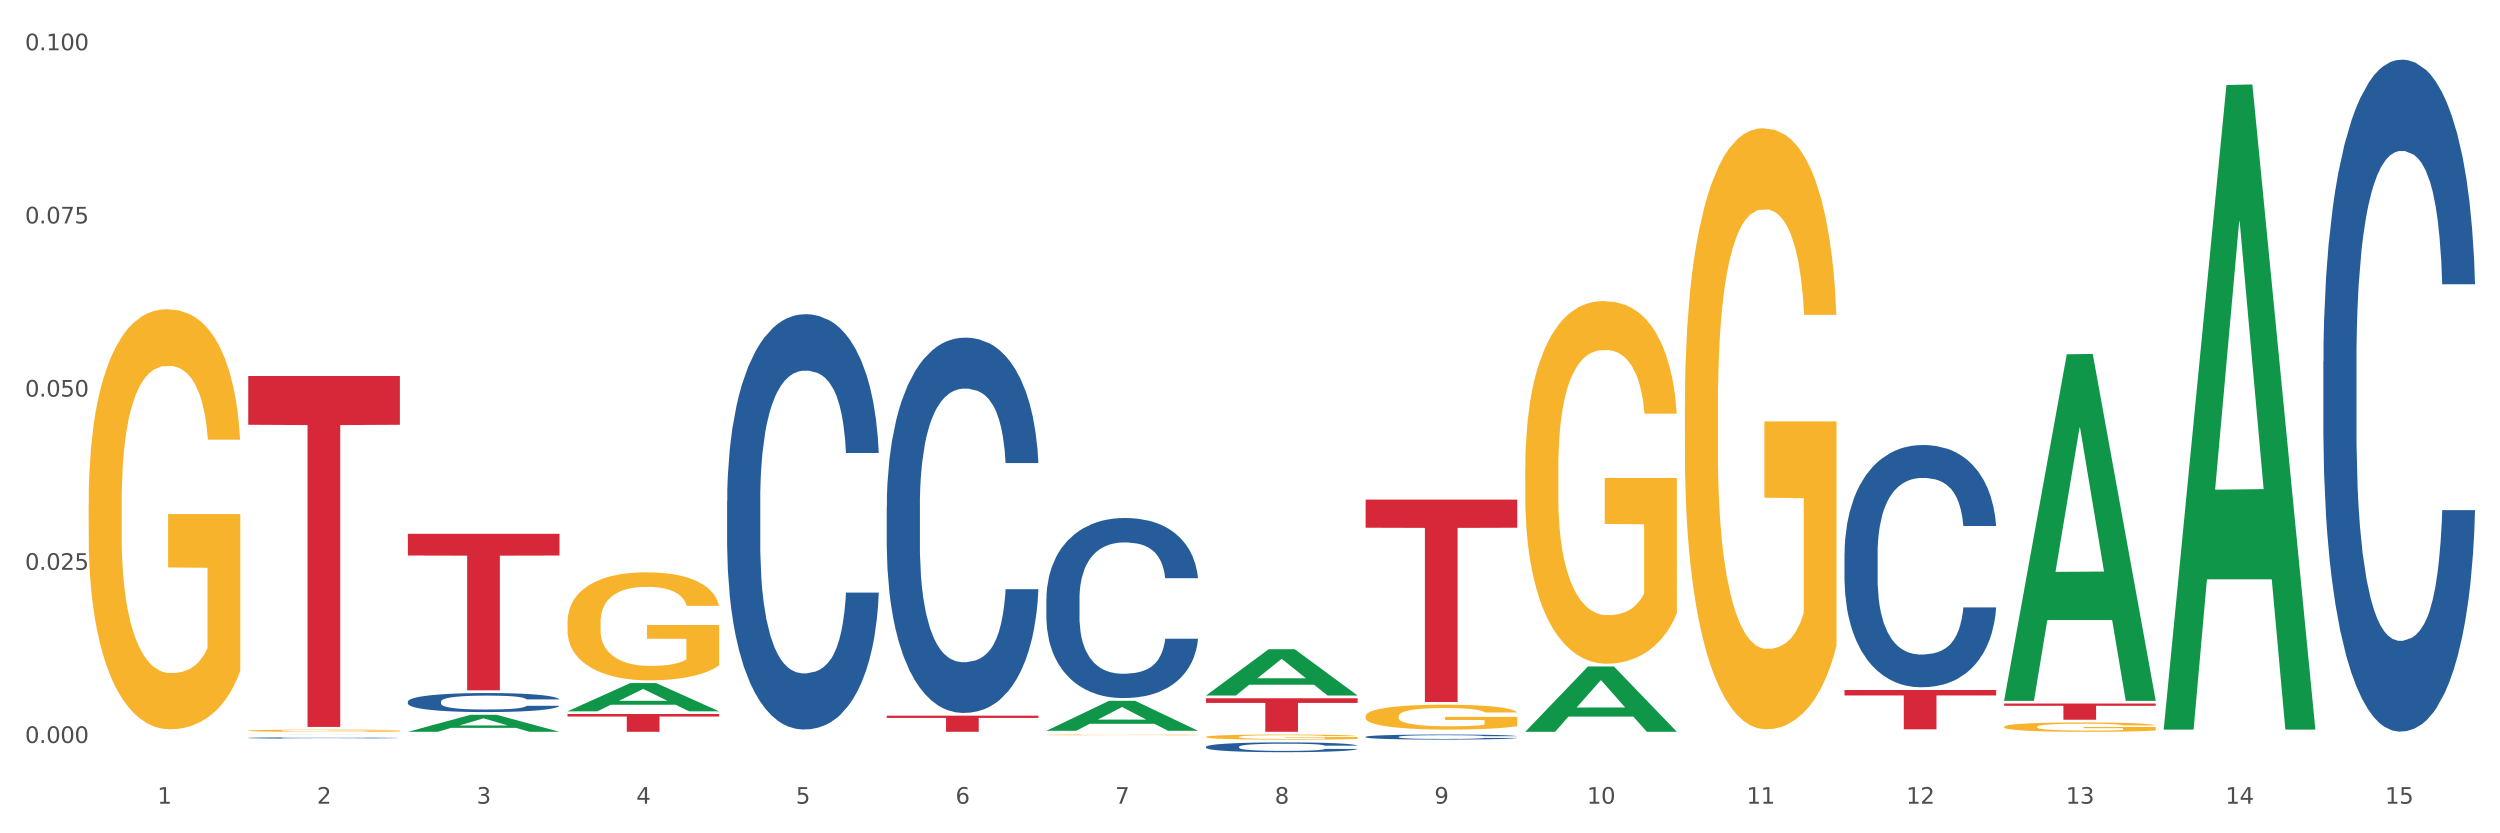 <?xml version="1.0" encoding="utf-8" standalone="no"?>
<!DOCTYPE svg PUBLIC "-//W3C//DTD SVG 1.1//EN"
  "http://www.w3.org/Graphics/SVG/1.1/DTD/svg11.dtd">
<svg xmlns:xlink="http://www.w3.org/1999/xlink" width="1080pt" height="360pt" viewBox="0 0 1080 360" xmlns="http://www.w3.org/2000/svg" version="1.1">
 <rect x="0" y="0" width="1080" height="360" fill="#333333" stroke="none"/>
 <defs>
  <style type="text/css">*{stroke-linejoin: round; stroke-linecap: butt}</style>
 </defs>
 <g id="figure_1">
  <g id="patch_1">
   <path d="M 0 360 
L 1080 360 
L 1080 0 
L 0 0 
z
" style="fill: #ffffff; stroke: #ffffff; stroke-linejoin: miter"/>
  </g>
  <g id="axes_1">
   <g id="matplotlib.axis_1">
    <g id="xtick_1">
     <g id="text_1">
      <!-- 1 -->
      <g style="fill: #4d4d4d" transform="translate(67.984 347.204) scale(0.096 -0.096)">
       <defs>
        <path id="DejaVuSans-31" d="M 794 531 
L 1825 531 
L 1825 4091 
L 703 3866 
L 703 4441 
L 1819 4666 
L 2450 4666 
L 2450 531 
L 3481 531 
L 3481 0 
L 794 0 
L 794 531 
z
" transform="scale(0.016)"/>
       </defs>
       <use xlink:href="#DejaVuSans-31"/>
      </g>
     </g>
    </g>
    <g id="xtick_2">
     <g id="text_2">
      <!-- 2 -->
      <g style="fill: #4d4d4d" transform="translate(136.942 347.204) scale(0.096 -0.096)">
       <defs>
        <path id="DejaVuSans-32" d="M 1228 531 
L 3431 531 
L 3431 0 
L 469 0 
L 469 531 
Q 828 903 1448 1529 
Q 2069 2156 2228 2338 
Q 2531 2678 2651 2914 
Q 2772 3150 2772 3378 
Q 2772 3750 2511 3984 
Q 2250 4219 1831 4219 
Q 1534 4219 1204 4116 
Q 875 4013 500 3803 
L 500 4441 
Q 881 4594 1212 4672 
Q 1544 4750 1819 4750 
Q 2544 4750 2975 4387 
Q 3406 4025 3406 3419 
Q 3406 3131 3298 2873 
Q 3191 2616 2906 2266 
Q 2828 2175 2409 1742 
Q 1991 1309 1228 531 
z
" transform="scale(0.016)"/>
       </defs>
       <use xlink:href="#DejaVuSans-32"/>
      </g>
     </g>
    </g>
    <g id="xtick_3">
     <g id="text_3">
      <!-- 3 -->
      <g style="fill: #4d4d4d" transform="translate(205.899 347.204) scale(0.096 -0.096)">
       <defs>
        <path id="DejaVuSans-33" d="M 2597 2516 
Q 3050 2419 3304 2112 
Q 3559 1806 3559 1356 
Q 3559 666 3084 287 
Q 2609 -91 1734 -91 
Q 1441 -91 1130 -33 
Q 819 25 488 141 
L 488 750 
Q 750 597 1062 519 
Q 1375 441 1716 441 
Q 2309 441 2620 675 
Q 2931 909 2931 1356 
Q 2931 1769 2642 2001 
Q 2353 2234 1838 2234 
L 1294 2234 
L 1294 2753 
L 1863 2753 
Q 2328 2753 2575 2939 
Q 2822 3125 2822 3475 
Q 2822 3834 2567 4026 
Q 2313 4219 1838 4219 
Q 1578 4219 1281 4162 
Q 984 4106 628 3988 
L 628 4550 
Q 988 4650 1302 4700 
Q 1616 4750 1894 4750 
Q 2613 4750 3031 4423 
Q 3450 4097 3450 3541 
Q 3450 3153 3228 2886 
Q 3006 2619 2597 2516 
z
" transform="scale(0.016)"/>
       </defs>
       <use xlink:href="#DejaVuSans-33"/>
      </g>
     </g>
    </g>
    <g id="xtick_4">
     <g id="text_4">
      <!-- 4 -->
      <g style="fill: #4d4d4d" transform="translate(274.857 347.204) scale(0.096 -0.096)">
       <defs>
        <path id="DejaVuSans-34" d="M 2419 4116 
L 825 1625 
L 2419 1625 
L 2419 4116 
z
M 2253 4666 
L 3047 4666 
L 3047 1625 
L 3713 1625 
L 3713 1100 
L 3047 1100 
L 3047 0 
L 2419 0 
L 2419 1100 
L 313 1100 
L 313 1709 
L 2253 4666 
z
" transform="scale(0.016)"/>
       </defs>
       <use xlink:href="#DejaVuSans-34"/>
      </g>
     </g>
    </g>
    <g id="xtick_5">
     <g id="text_5">
      <!-- 5 -->
      <g style="fill: #4d4d4d" transform="translate(343.815 347.204) scale(0.096 -0.096)">
       <defs>
        <path id="DejaVuSans-35" d="M 691 4666 
L 3169 4666 
L 3169 4134 
L 1269 4134 
L 1269 2991 
Q 1406 3038 1543 3061 
Q 1681 3084 1819 3084 
Q 2600 3084 3056 2656 
Q 3513 2228 3513 1497 
Q 3513 744 3044 326 
Q 2575 -91 1722 -91 
Q 1428 -91 1123 -41 
Q 819 9 494 109 
L 494 744 
Q 775 591 1075 516 
Q 1375 441 1709 441 
Q 2250 441 2565 725 
Q 2881 1009 2881 1497 
Q 2881 1984 2565 2268 
Q 2250 2553 1709 2553 
Q 1456 2553 1204 2497 
Q 953 2441 691 2322 
L 691 4666 
z
" transform="scale(0.016)"/>
       </defs>
       <use xlink:href="#DejaVuSans-35"/>
      </g>
     </g>
    </g>
    <g id="xtick_6">
     <g id="text_6">
      <!-- 6 -->
      <g style="fill: #4d4d4d" transform="translate(412.772 347.204) scale(0.096 -0.096)">
       <defs>
        <path id="DejaVuSans-36" d="M 2113 2584 
Q 1688 2584 1439 2293 
Q 1191 2003 1191 1497 
Q 1191 994 1439 701 
Q 1688 409 2113 409 
Q 2538 409 2786 701 
Q 3034 994 3034 1497 
Q 3034 2003 2786 2293 
Q 2538 2584 2113 2584 
z
M 3366 4563 
L 3366 3988 
Q 3128 4100 2886 4159 
Q 2644 4219 2406 4219 
Q 1781 4219 1451 3797 
Q 1122 3375 1075 2522 
Q 1259 2794 1537 2939 
Q 1816 3084 2150 3084 
Q 2853 3084 3261 2657 
Q 3669 2231 3669 1497 
Q 3669 778 3244 343 
Q 2819 -91 2113 -91 
Q 1303 -91 875 529 
Q 447 1150 447 2328 
Q 447 3434 972 4092 
Q 1497 4750 2381 4750 
Q 2619 4750 2861 4703 
Q 3103 4656 3366 4563 
z
" transform="scale(0.016)"/>
       </defs>
       <use xlink:href="#DejaVuSans-36"/>
      </g>
     </g>
    </g>
    <g id="xtick_7">
     <g id="text_7">
      <!-- 7 -->
      <g style="fill: #4d4d4d" transform="translate(481.73 347.204) scale(0.096 -0.096)">
       <defs>
        <path id="DejaVuSans-37" d="M 525 4666 
L 3525 4666 
L 3525 4397 
L 1831 0 
L 1172 0 
L 2766 4134 
L 525 4134 
L 525 4666 
z
" transform="scale(0.016)"/>
       </defs>
       <use xlink:href="#DejaVuSans-37"/>
      </g>
     </g>
    </g>
    <g id="xtick_8">
     <g id="text_8">
      <!-- 8 -->
      <g style="fill: #4d4d4d" transform="translate(550.688 347.204) scale(0.096 -0.096)">
       <defs>
        <path id="DejaVuSans-38" d="M 2034 2216 
Q 1584 2216 1326 1975 
Q 1069 1734 1069 1313 
Q 1069 891 1326 650 
Q 1584 409 2034 409 
Q 2484 409 2743 651 
Q 3003 894 3003 1313 
Q 3003 1734 2745 1975 
Q 2488 2216 2034 2216 
z
M 1403 2484 
Q 997 2584 770 2862 
Q 544 3141 544 3541 
Q 544 4100 942 4425 
Q 1341 4750 2034 4750 
Q 2731 4750 3128 4425 
Q 3525 4100 3525 3541 
Q 3525 3141 3298 2862 
Q 3072 2584 2669 2484 
Q 3125 2378 3379 2068 
Q 3634 1759 3634 1313 
Q 3634 634 3220 271 
Q 2806 -91 2034 -91 
Q 1263 -91 848 271 
Q 434 634 434 1313 
Q 434 1759 690 2068 
Q 947 2378 1403 2484 
z
M 1172 3481 
Q 1172 3119 1398 2916 
Q 1625 2713 2034 2713 
Q 2441 2713 2670 2916 
Q 2900 3119 2900 3481 
Q 2900 3844 2670 4047 
Q 2441 4250 2034 4250 
Q 1625 4250 1398 4047 
Q 1172 3844 1172 3481 
z
" transform="scale(0.016)"/>
       </defs>
       <use xlink:href="#DejaVuSans-38"/>
      </g>
     </g>
    </g>
    <g id="xtick_9">
     <g id="text_9">
      <!-- 9 -->
      <g style="fill: #4d4d4d" transform="translate(619.645 347.204) scale(0.096 -0.096)">
       <defs>
        <path id="DejaVuSans-39" d="M 703 97 
L 703 672 
Q 941 559 1184 500 
Q 1428 441 1663 441 
Q 2288 441 2617 861 
Q 2947 1281 2994 2138 
Q 2813 1869 2534 1725 
Q 2256 1581 1919 1581 
Q 1219 1581 811 2004 
Q 403 2428 403 3163 
Q 403 3881 828 4315 
Q 1253 4750 1959 4750 
Q 2769 4750 3195 4129 
Q 3622 3509 3622 2328 
Q 3622 1225 3098 567 
Q 2575 -91 1691 -91 
Q 1453 -91 1209 -44 
Q 966 3 703 97 
z
M 1959 2075 
Q 2384 2075 2632 2365 
Q 2881 2656 2881 3163 
Q 2881 3666 2632 3958 
Q 2384 4250 1959 4250 
Q 1534 4250 1286 3958 
Q 1038 3666 1038 3163 
Q 1038 2656 1286 2365 
Q 1534 2075 1959 2075 
z
" transform="scale(0.016)"/>
       </defs>
       <use xlink:href="#DejaVuSans-39"/>
      </g>
     </g>
    </g>
    <g id="xtick_10">
     <g id="text_10">
      <!-- 10 -->
      <g style="fill: #4d4d4d" transform="translate(685.549 347.204) scale(0.096 -0.096)">
       <defs>
        <path id="DejaVuSans-30" d="M 2034 4250 
Q 1547 4250 1301 3770 
Q 1056 3291 1056 2328 
Q 1056 1369 1301 889 
Q 1547 409 2034 409 
Q 2525 409 2770 889 
Q 3016 1369 3016 2328 
Q 3016 3291 2770 3770 
Q 2525 4250 2034 4250 
z
M 2034 4750 
Q 2819 4750 3233 4129 
Q 3647 3509 3647 2328 
Q 3647 1150 3233 529 
Q 2819 -91 2034 -91 
Q 1250 -91 836 529 
Q 422 1150 422 2328 
Q 422 3509 836 4129 
Q 1250 4750 2034 4750 
z
" transform="scale(0.016)"/>
       </defs>
       <use xlink:href="#DejaVuSans-31"/>
       <use xlink:href="#DejaVuSans-30" transform="translate(63.623 0)"/>
      </g>
     </g>
    </g>
    <g id="xtick_11">
     <g id="text_11">
      <!-- 11 -->
      <g style="fill: #4d4d4d" transform="translate(754.506 347.204) scale(0.096 -0.096)">
       <use xlink:href="#DejaVuSans-31"/>
       <use xlink:href="#DejaVuSans-31" transform="translate(63.623 0)"/>
      </g>
     </g>
    </g>
    <g id="xtick_12">
     <g id="text_12">
      <!-- 12 -->
      <g style="fill: #4d4d4d" transform="translate(823.464 347.204) scale(0.096 -0.096)">
       <use xlink:href="#DejaVuSans-31"/>
       <use xlink:href="#DejaVuSans-32" transform="translate(63.623 0)"/>
      </g>
     </g>
    </g>
    <g id="xtick_13">
     <g id="text_13">
      <!-- 13 -->
      <g style="fill: #4d4d4d" transform="translate(892.422 347.204) scale(0.096 -0.096)">
       <use xlink:href="#DejaVuSans-31"/>
       <use xlink:href="#DejaVuSans-33" transform="translate(63.623 0)"/>
      </g>
     </g>
    </g>
    <g id="xtick_14">
     <g id="text_14">
      <!-- 14 -->
      <g style="fill: #4d4d4d" transform="translate(961.379 347.204) scale(0.096 -0.096)">
       <use xlink:href="#DejaVuSans-31"/>
       <use xlink:href="#DejaVuSans-34" transform="translate(63.623 0)"/>
      </g>
     </g>
    </g>
    <g id="xtick_15">
     <g id="text_15">
      <!-- 15 -->
      <g style="fill: #4d4d4d" transform="translate(1030.337 347.204) scale(0.096 -0.096)">
       <use xlink:href="#DejaVuSans-31"/>
       <use xlink:href="#DejaVuSans-35" transform="translate(63.623 0)"/>
      </g>
     </g>
    </g>
    <g id="xtick_16"/>
    <g id="xtick_17"/>
    <g id="xtick_18"/>
    <g id="xtick_19"/>
    <g id="xtick_20"/>
    <g id="xtick_21"/>
    <g id="xtick_22"/>
    <g id="xtick_23"/>
    <g id="xtick_24"/>
    <g id="xtick_25"/>
    <g id="xtick_26"/>
    <g id="xtick_27"/>
    <g id="xtick_28"/>
    <g id="xtick_29"/>
   </g>
   <g id="matplotlib.axis_2">
    <g id="ytick_1">
     <g id="text_16">
      <!-- 0.000 -->
      <g style="fill: #4d4d4d" transform="translate(10.8 320.965) scale(0.096 -0.096)">
       <defs>
        <path id="DejaVuSans-2e" d="M 684 794 
L 1344 794 
L 1344 0 
L 684 0 
L 684 794 
z
" transform="scale(0.016)"/>
       </defs>
       <use xlink:href="#DejaVuSans-30"/>
       <use xlink:href="#DejaVuSans-2e" transform="translate(63.623 0)"/>
       <use xlink:href="#DejaVuSans-30" transform="translate(95.41 0)"/>
       <use xlink:href="#DejaVuSans-30" transform="translate(159.033 0)"/>
       <use xlink:href="#DejaVuSans-30" transform="translate(222.656 0)"/>
      </g>
     </g>
    </g>
    <g id="ytick_2">
     <g id="text_17">
      <!-- 0.025 -->
      <g style="fill: #4d4d4d" transform="translate(10.8 246.151) scale(0.096 -0.096)">
       <use xlink:href="#DejaVuSans-30"/>
       <use xlink:href="#DejaVuSans-2e" transform="translate(63.623 0)"/>
       <use xlink:href="#DejaVuSans-30" transform="translate(95.41 0)"/>
       <use xlink:href="#DejaVuSans-32" transform="translate(159.033 0)"/>
       <use xlink:href="#DejaVuSans-35" transform="translate(222.656 0)"/>
      </g>
     </g>
    </g>
    <g id="ytick_3">
     <g id="text_18">
      <!-- 0.050 -->
      <g style="fill: #4d4d4d" transform="translate(10.8 171.338) scale(0.096 -0.096)">
       <use xlink:href="#DejaVuSans-30"/>
       <use xlink:href="#DejaVuSans-2e" transform="translate(63.623 0)"/>
       <use xlink:href="#DejaVuSans-30" transform="translate(95.41 0)"/>
       <use xlink:href="#DejaVuSans-35" transform="translate(159.033 0)"/>
       <use xlink:href="#DejaVuSans-30" transform="translate(222.656 0)"/>
      </g>
     </g>
    </g>
    <g id="ytick_4">
     <g id="text_19">
      <!-- 0.075 -->
      <g style="fill: #4d4d4d" transform="translate(10.8 96.524) scale(0.096 -0.096)">
       <use xlink:href="#DejaVuSans-30"/>
       <use xlink:href="#DejaVuSans-2e" transform="translate(63.623 0)"/>
       <use xlink:href="#DejaVuSans-30" transform="translate(95.41 0)"/>
       <use xlink:href="#DejaVuSans-37" transform="translate(159.033 0)"/>
       <use xlink:href="#DejaVuSans-35" transform="translate(222.656 0)"/>
      </g>
     </g>
    </g>
    <g id="ytick_5">
     <g id="text_20">
      <!-- 0.100 -->
      <g style="fill: #4d4d4d" transform="translate(10.8 21.71) scale(0.096 -0.096)">
       <use xlink:href="#DejaVuSans-30"/>
       <use xlink:href="#DejaVuSans-2e" transform="translate(63.623 0)"/>
       <use xlink:href="#DejaVuSans-31" transform="translate(95.41 0)"/>
       <use xlink:href="#DejaVuSans-30" transform="translate(159.033 0)"/>
       <use xlink:href="#DejaVuSans-30" transform="translate(222.656 0)"/>
      </g>
     </g>
    </g>
    <g id="ytick_6"/>
    <g id="ytick_7"/>
    <g id="ytick_8"/>
    <g id="ytick_9"/>
   </g>
   <g id="PolyCollection_1">
    <path d="M 107.241 317.359 
L 107.308 317.359 
L 134.323 317.318 
L 145.533 317.318 
L 172.75 317.359 
L 159.784 317.359 
L 153.908 317.35 
L 126.016 317.35 
L 125.813 317.35 
L 120.14 317.359 
L 107.241 317.359 
L 107.241 317.359 
L 129.527 317.344 
L 150.396 317.344 
L 140.063 317.327 
L 139.928 317.327 
L 139.793 317.327 
L 129.46 317.344 
L 129.527 317.344 
L 107.241 317.359 
z
" clip-path="url(#p7cdf30990d)" style="fill: #109648"/>
    <path d="M 589.944 215.819 
L 655.454 215.819 
L 655.454 227.972 
L 629.685 228.054 
L 629.685 303.269 
L 615.558 303.269 
L 615.558 228.054 
L 589.944 227.972 
L 589.944 215.901 
L 589.944 215.819 
z
" clip-path="url(#p7cdf30990d)" style="fill: #d62839"/>
    <path d="M 520.987 301.64 
L 586.496 301.64 
L 586.496 303.657 
L 560.727 303.671 
L 560.727 316.152 
L 546.601 316.152 
L 546.601 303.671 
L 520.987 303.657 
L 520.987 301.654 
L 520.987 301.64 
z
" clip-path="url(#p7cdf30990d)" style="fill: #d62839"/>
    <path d="M 383.071 309.164 
L 448.581 309.164 
L 448.581 310.133 
L 422.812 310.14 
L 422.812 316.137 
L 408.685 316.137 
L 408.685 310.14 
L 383.071 310.133 
L 383.071 309.171 
L 383.071 309.164 
z
" clip-path="url(#p7cdf30990d)" style="fill: #d62839"/>
    <path d="M 245.156 308.459 
L 310.666 308.459 
L 310.666 309.528 
L 284.897 309.535 
L 284.897 316.152 
L 270.77 316.152 
L 270.77 309.535 
L 245.156 309.528 
L 245.156 308.466 
L 245.156 308.459 
z
" clip-path="url(#p7cdf30990d)" style="fill: #d62839"/>
    <path d="M 176.198 230.588 
L 241.708 230.588 
L 241.708 239.987 
L 215.939 240.051 
L 215.939 298.226 
L 201.812 298.226 
L 201.812 240.051 
L 176.198 239.987 
L 176.198 230.651 
L 176.198 230.588 
z
" clip-path="url(#p7cdf30990d)" style="fill: #d62839"/>
    <path d="M 107.241 162.431 
L 172.75 162.431 
L 172.75 183.497 
L 146.981 183.639 
L 146.981 314.021 
L 132.855 314.021 
L 132.855 183.639 
L 107.241 183.497 
L 107.241 162.573 
L 107.241 162.431 
z
" clip-path="url(#p7cdf30990d)" style="fill: #d62839"/>
    <path d="M 38.283 217.443 
L 38.36 217.277 
L 38.36 211.31 
L 38.515 206.172 
L 39.288 193.741 
L 40.449 183.465 
L 41.299 177.995 
L 42.15 173.52 
L 43.156 169.045 
L 44.393 164.404 
L 46.636 157.608 
L 48.028 154.128 
L 49.73 150.481 
L 52.824 145.177 
L 55.066 142.194 
L 57.387 139.708 
L 61.177 136.724 
L 63.652 135.398 
L 66.281 134.404 
L 69.452 133.741 
L 71.85 133.575 
L 77.109 134.072 
L 81.595 135.564 
L 83.761 136.724 
L 86.545 138.713 
L 88.015 140.039 
L 90.412 142.691 
L 92.887 146.172 
L 94.589 149.155 
L 97.141 154.791 
L 99.075 160.426 
L 100.854 167.387 
L 101.782 172.194 
L 102.478 176.669 
L 103.097 181.807 
L 103.715 189.929 
L 89.794 189.929 
L 89.252 184.128 
L 88.401 178.658 
L 87.164 173.354 
L 86.081 170.039 
L 84.225 165.896 
L 82.523 163.244 
L 80.744 161.255 
L 78.579 159.597 
L 76.877 158.769 
L 74.48 158.106 
L 69.762 158.271 
L 66.591 159.597 
L 64.425 161.255 
L 63.033 162.746 
L 61.795 164.404 
L 60.403 166.724 
L 58.779 170.205 
L 57.619 173.354 
L 56.459 177.332 
L 55.531 181.31 
L 54.68 185.951 
L 53.984 190.923 
L 53.442 196.062 
L 52.978 202.36 
L 52.592 212.802 
L 52.592 235.509 
L 52.746 240.647 
L 53.133 247.443 
L 53.597 252.581 
L 54.37 258.714 
L 55.066 262.857 
L 56.381 268.824 
L 57.851 273.797 
L 59.011 276.946 
L 60.171 279.598 
L 62.182 283.244 
L 64.425 286.228 
L 66.359 288.051 
L 68.988 289.708 
L 70.767 290.371 
L 72.314 290.703 
L 76.104 290.703 
L 78.811 290.206 
L 81.827 289.045 
L 84.148 287.554 
L 86.081 285.731 
L 88.247 282.747 
L 89.639 279.929 
L 89.639 245.288 
L 72.623 245.123 
L 72.623 222.084 
L 103.793 222.084 
L 103.793 289.708 
L 102.478 293.189 
L 101.008 296.338 
L 99.462 299.156 
L 97.141 302.637 
L 94.357 305.952 
L 91.882 308.272 
L 89.252 310.261 
L 86.159 312.084 
L 82.137 313.742 
L 79.662 314.405 
L 76.568 314.902 
L 72.933 315.068 
L 69.762 314.736 
L 66.668 313.907 
L 63.42 312.416 
L 60.248 310.261 
L 57.851 308.106 
L 55.453 305.454 
L 52.901 301.974 
L 50.89 298.659 
L 49.343 295.675 
L 47.642 291.863 
L 45.785 286.891 
L 44.393 282.416 
L 43.156 277.775 
L 41.841 271.808 
L 40.913 266.67 
L 39.985 260.206 
L 39.443 255.399 
L 38.824 247.94 
L 38.36 237.498 
L 38.283 217.443 
z
" clip-path="url(#p7cdf30990d)" style="fill: #f7b32b"/>
    <path d="M 176.198 303.088 
L 176.276 303.08 
L 176.276 302.87 
L 176.508 302.585 
L 177.36 302.059 
L 178.444 301.661 
L 180.302 301.195 
L 181.309 301 
L 182.625 300.782 
L 185.336 300.429 
L 188.433 300.128 
L 190.601 299.963 
L 192.227 299.858 
L 195.867 299.67 
L 197.957 299.588 
L 200.126 299.52 
L 201.984 299.475 
L 205.081 299.422 
L 207.559 299.4 
L 210.424 299.392 
L 212.825 299.4 
L 216 299.43 
L 220.646 299.52 
L 222.427 299.573 
L 224.827 299.663 
L 227.305 299.783 
L 229.319 299.903 
L 231.642 300.076 
L 234.042 300.301 
L 236.365 300.587 
L 237.991 300.85 
L 239.308 301.127 
L 240.469 301.465 
L 241.321 301.834 
L 241.708 302.141 
L 227.538 302.141 
L 227.15 301.864 
L 226.376 301.563 
L 225.602 301.36 
L 224.75 301.195 
L 223.433 301.007 
L 222.272 300.887 
L 220.336 300.744 
L 218.555 300.654 
L 217.084 300.602 
L 215.303 300.557 
L 211.509 300.512 
L 208.798 300.512 
L 207.095 300.527 
L 205.004 300.564 
L 203.223 300.617 
L 201.132 300.707 
L 199.506 300.804 
L 197.88 300.932 
L 196.951 301.022 
L 195.557 301.188 
L 194.628 301.323 
L 193.389 301.556 
L 192.692 301.721 
L 191.453 302.149 
L 190.911 302.464 
L 190.679 302.682 
L 190.524 302.923 
L 190.524 304.094 
L 190.988 304.62 
L 191.376 304.845 
L 191.995 305.101 
L 193.157 305.431 
L 194.86 305.754 
L 196.641 305.987 
L 198.112 306.13 
L 199.506 306.235 
L 200.9 306.318 
L 202.604 306.393 
L 203.997 306.438 
L 206.088 306.483 
L 208.566 306.505 
L 210.502 306.505 
L 214.451 306.468 
L 216.232 306.43 
L 217.936 306.378 
L 219.794 306.295 
L 221.265 306.205 
L 222.117 306.137 
L 223.511 305.995 
L 224.595 305.844 
L 225.524 305.672 
L 226.144 305.521 
L 226.841 305.296 
L 227.383 305.041 
L 227.538 304.906 
L 241.708 304.906 
L 241.398 305.176 
L 240.856 305.439 
L 239.772 305.792 
L 238.92 305.995 
L 237.604 306.243 
L 236.21 306.453 
L 234.274 306.686 
L 232.493 306.858 
L 230.635 307.009 
L 228.622 307.144 
L 224.982 307.332 
L 223.666 307.384 
L 220.878 307.474 
L 218.71 307.527 
L 215.535 307.58 
L 212.283 307.61 
L 208.876 307.617 
L 205.856 307.602 
L 202.526 307.557 
L 200.435 307.512 
L 198.112 307.444 
L 195.402 307.339 
L 192.847 307.211 
L 190.446 307.061 
L 188.201 306.889 
L 186.11 306.693 
L 183.4 306.37 
L 181.386 306.055 
L 179.915 305.762 
L 178.909 305.514 
L 177.902 305.199 
L 177.36 304.981 
L 176.508 304.455 
L 176.198 303.967 
L 176.198 303.088 
z
" clip-path="url(#p7cdf30990d)" style="fill: #255c99"/>
    <path d="M 314.114 216.348 
L 314.191 216.184 
L 314.191 211.596 
L 314.423 205.37 
L 315.275 193.899 
L 316.359 185.215 
L 318.218 175.055 
L 319.224 170.795 
L 320.541 166.043 
L 323.251 158.342 
L 326.348 151.787 
L 328.516 148.182 
L 330.143 145.888 
L 333.782 141.792 
L 335.873 139.989 
L 338.041 138.514 
L 339.899 137.531 
L 342.997 136.384 
L 345.475 135.893 
L 348.34 135.729 
L 350.74 135.893 
L 353.915 136.548 
L 358.561 138.514 
L 360.342 139.661 
L 362.743 141.628 
L 365.221 144.25 
L 367.234 146.871 
L 369.557 150.64 
L 371.957 155.556 
L 374.28 161.783 
L 375.907 167.518 
L 377.223 173.581 
L 378.384 180.954 
L 379.236 188.984 
L 379.623 195.702 
L 365.453 195.702 
L 365.066 189.639 
L 364.291 183.085 
L 363.517 178.66 
L 362.665 175.055 
L 361.349 170.959 
L 360.187 168.337 
L 358.251 165.224 
L 356.47 163.257 
L 354.999 162.11 
L 353.218 161.127 
L 349.424 160.144 
L 346.714 160.144 
L 345.01 160.472 
L 342.919 161.291 
L 341.138 162.438 
L 339.048 164.404 
L 337.421 166.535 
L 335.795 169.32 
L 334.866 171.287 
L 333.472 174.892 
L 332.543 177.841 
L 331.304 182.921 
L 330.607 186.526 
L 329.368 195.866 
L 328.826 202.748 
L 328.594 207.5 
L 328.439 212.743 
L 328.439 238.306 
L 328.904 249.776 
L 329.291 254.692 
L 329.91 260.263 
L 331.072 267.473 
L 332.775 274.519 
L 334.556 279.599 
L 336.028 282.712 
L 337.421 285.006 
L 338.815 286.808 
L 340.519 288.447 
L 341.913 289.43 
L 344.003 290.413 
L 346.481 290.905 
L 348.417 290.905 
L 352.366 290.086 
L 354.147 289.266 
L 355.851 288.119 
L 357.709 286.317 
L 359.181 284.351 
L 360.032 282.876 
L 361.426 279.762 
L 362.51 276.485 
L 363.44 272.716 
L 364.059 269.439 
L 364.756 264.523 
L 365.298 258.952 
L 365.453 256.003 
L 379.623 256.003 
L 379.314 261.902 
L 378.772 267.637 
L 377.688 275.338 
L 376.836 279.762 
L 375.519 285.17 
L 374.126 289.758 
L 372.19 294.838 
L 370.409 298.606 
L 368.55 301.884 
L 366.537 304.833 
L 362.898 308.93 
L 361.581 310.077 
L 358.793 312.043 
L 356.625 313.19 
L 353.45 314.337 
L 350.198 314.993 
L 346.791 315.156 
L 343.771 314.829 
L 340.441 313.846 
L 338.351 312.862 
L 336.028 311.388 
L 333.317 309.094 
L 330.762 306.308 
L 328.362 303.031 
L 326.116 299.262 
L 324.025 295.002 
L 321.315 287.956 
L 319.302 281.073 
L 317.831 274.683 
L 316.824 269.275 
L 315.817 262.393 
L 315.275 257.641 
L 314.423 246.171 
L 314.114 235.52 
L 314.114 216.348 
z
" clip-path="url(#p7cdf30990d)" style="fill: #255c99"/>
    <path d="M 383.071 218.704 
L 383.149 218.556 
L 383.149 214.409 
L 383.381 208.782 
L 384.233 198.416 
L 385.317 190.568 
L 387.175 181.387 
L 388.182 177.537 
L 389.498 173.242 
L 392.209 166.282 
L 395.306 160.359 
L 397.474 157.101 
L 399.1 155.028 
L 402.74 151.326 
L 404.83 149.697 
L 406.999 148.364 
L 408.857 147.476 
L 411.954 146.439 
L 414.432 145.995 
L 417.297 145.847 
L 419.698 145.995 
L 422.873 146.587 
L 427.519 148.364 
L 429.3 149.401 
L 431.7 151.178 
L 434.178 153.547 
L 436.192 155.917 
L 438.515 159.322 
L 440.915 163.765 
L 443.238 169.392 
L 444.864 174.575 
L 446.181 180.054 
L 447.342 186.718 
L 448.194 193.974 
L 448.581 200.045 
L 434.411 200.045 
L 434.023 194.566 
L 433.249 188.643 
L 432.475 184.645 
L 431.623 181.387 
L 430.306 177.685 
L 429.145 175.315 
L 427.209 172.502 
L 425.428 170.725 
L 423.957 169.688 
L 422.176 168.8 
L 418.382 167.911 
L 415.671 167.911 
L 413.968 168.207 
L 411.877 168.948 
L 410.096 169.984 
L 408.005 171.761 
L 406.379 173.687 
L 404.753 176.204 
L 403.824 177.981 
L 402.43 181.239 
L 401.501 183.904 
L 400.262 188.495 
L 399.565 191.753 
L 398.326 200.193 
L 397.784 206.413 
L 397.552 210.707 
L 397.397 215.446 
L 397.397 238.547 
L 397.861 248.913 
L 398.248 253.355 
L 398.868 258.39 
L 400.029 264.906 
L 401.733 271.273 
L 403.514 275.864 
L 404.985 278.678 
L 406.379 280.751 
L 407.773 282.38 
L 409.477 283.86 
L 410.87 284.749 
L 412.961 285.637 
L 415.439 286.082 
L 417.375 286.082 
L 421.324 285.341 
L 423.105 284.601 
L 424.809 283.564 
L 426.667 281.935 
L 428.138 280.158 
L 428.99 278.826 
L 430.384 276.012 
L 431.468 273.05 
L 432.397 269.645 
L 433.017 266.683 
L 433.714 262.24 
L 434.256 257.206 
L 434.411 254.54 
L 448.581 254.54 
L 448.271 259.871 
L 447.729 265.054 
L 446.645 272.014 
L 445.793 276.012 
L 444.477 280.899 
L 443.083 285.045 
L 441.147 289.636 
L 439.366 293.042 
L 437.508 296.003 
L 435.495 298.669 
L 431.855 302.371 
L 430.539 303.407 
L 427.751 305.184 
L 425.583 306.221 
L 422.408 307.258 
L 419.156 307.85 
L 415.749 307.998 
L 412.729 307.702 
L 409.399 306.813 
L 407.308 305.925 
L 404.985 304.592 
L 402.275 302.519 
L 399.72 300.002 
L 397.319 297.04 
L 395.074 293.634 
L 392.983 289.784 
L 390.273 283.416 
L 388.259 277.197 
L 386.788 271.421 
L 385.782 266.535 
L 384.775 260.315 
L 384.233 256.021 
L 383.381 245.655 
L 383.071 236.03 
L 383.071 218.704 
z
" clip-path="url(#p7cdf30990d)" style="fill: #255c99"/>
    <path d="M 452.029 258.728 
L 452.106 258.657 
L 452.106 256.668 
L 452.339 253.968 
L 453.19 248.995 
L 454.275 245.229 
L 456.133 240.824 
L 457.14 238.977 
L 458.456 236.916 
L 461.166 233.577 
L 464.264 230.735 
L 466.432 229.172 
L 468.058 228.177 
L 471.697 226.401 
L 473.788 225.62 
L 475.956 224.98 
L 477.815 224.554 
L 480.912 224.056 
L 483.39 223.843 
L 486.255 223.772 
L 488.656 223.843 
L 491.83 224.127 
L 496.476 224.98 
L 498.257 225.477 
L 500.658 226.33 
L 503.136 227.467 
L 505.149 228.604 
L 507.472 230.238 
L 509.873 232.369 
L 512.196 235.069 
L 513.822 237.556 
L 515.138 240.185 
L 516.3 243.382 
L 517.152 246.863 
L 517.539 249.776 
L 503.368 249.776 
L 502.981 247.147 
L 502.207 244.305 
L 501.432 242.387 
L 500.581 240.824 
L 499.264 239.048 
L 498.103 237.911 
L 496.167 236.561 
L 494.386 235.708 
L 492.914 235.211 
L 491.133 234.785 
L 487.339 234.359 
L 484.629 234.359 
L 482.925 234.501 
L 480.835 234.856 
L 479.054 235.353 
L 476.963 236.206 
L 475.337 237.129 
L 473.711 238.337 
L 472.781 239.19 
L 471.388 240.753 
L 470.458 242.032 
L 469.219 244.234 
L 468.523 245.797 
L 467.284 249.847 
L 466.742 252.831 
L 466.509 254.892 
L 466.354 257.165 
L 466.354 268.249 
L 466.819 273.222 
L 467.206 275.354 
L 467.826 277.769 
L 468.987 280.895 
L 470.691 283.951 
L 472.472 286.153 
L 473.943 287.503 
L 475.337 288.498 
L 476.731 289.279 
L 478.434 289.99 
L 479.828 290.416 
L 481.919 290.842 
L 484.397 291.055 
L 486.333 291.055 
L 490.282 290.7 
L 492.063 290.345 
L 493.766 289.848 
L 495.625 289.066 
L 497.096 288.213 
L 497.948 287.574 
L 499.342 286.224 
L 500.426 284.803 
L 501.355 283.169 
L 501.974 281.748 
L 502.671 279.617 
L 503.213 277.201 
L 503.368 275.922 
L 517.539 275.922 
L 517.229 278.48 
L 516.687 280.966 
L 515.603 284.306 
L 514.751 286.224 
L 513.435 288.569 
L 512.041 290.558 
L 510.105 292.761 
L 508.324 294.395 
L 506.466 295.816 
L 504.452 297.095 
L 500.813 298.871 
L 499.496 299.368 
L 496.709 300.221 
L 494.541 300.718 
L 491.366 301.215 
L 488.114 301.5 
L 484.706 301.571 
L 481.686 301.429 
L 478.357 301.002 
L 476.266 300.576 
L 473.943 299.936 
L 471.233 298.942 
L 468.677 297.734 
L 466.277 296.313 
L 464.031 294.679 
L 461.941 292.832 
L 459.23 289.777 
L 457.217 286.792 
L 455.746 284.022 
L 454.739 281.677 
L 453.733 278.693 
L 453.19 276.633 
L 452.339 271.659 
L 452.029 267.041 
L 452.029 258.728 
z
" clip-path="url(#p7cdf30990d)" style="fill: #255c99"/>
    <path d="M 520.987 322.611 
L 521.064 322.607 
L 521.064 322.498 
L 521.296 322.351 
L 522.148 322.079 
L 523.232 321.874 
L 525.091 321.633 
L 526.097 321.532 
L 527.414 321.42 
L 530.124 321.238 
L 533.221 321.082 
L 535.389 320.997 
L 537.016 320.943 
L 540.655 320.846 
L 542.746 320.803 
L 544.914 320.768 
L 546.772 320.745 
L 549.87 320.718 
L 552.348 320.706 
L 555.213 320.702 
L 557.613 320.706 
L 560.788 320.722 
L 565.434 320.768 
L 567.215 320.795 
L 569.616 320.842 
L 572.094 320.904 
L 574.107 320.966 
L 576.43 321.055 
L 578.83 321.172 
L 581.153 321.319 
L 582.78 321.455 
L 584.096 321.598 
L 585.257 321.773 
L 586.109 321.963 
L 586.496 322.122 
L 572.326 322.122 
L 571.939 321.978 
L 571.164 321.823 
L 570.39 321.718 
L 569.538 321.633 
L 568.222 321.536 
L 567.06 321.474 
L 565.124 321.4 
L 563.343 321.354 
L 561.872 321.327 
L 560.091 321.303 
L 556.297 321.28 
L 553.587 321.28 
L 551.883 321.288 
L 549.792 321.307 
L 548.011 321.335 
L 545.921 321.381 
L 544.294 321.431 
L 542.668 321.497 
L 541.739 321.544 
L 540.345 321.629 
L 539.416 321.699 
L 538.177 321.819 
L 537.48 321.905 
L 536.241 322.126 
L 535.699 322.289 
L 535.467 322.401 
L 535.312 322.525 
L 535.312 323.13 
L 535.777 323.402 
L 536.164 323.518 
L 536.783 323.65 
L 537.945 323.821 
L 539.648 323.988 
L 541.429 324.108 
L 542.901 324.182 
L 544.294 324.236 
L 545.688 324.278 
L 547.392 324.317 
L 548.786 324.341 
L 550.876 324.364 
L 553.354 324.375 
L 555.29 324.375 
L 559.239 324.356 
L 561.02 324.337 
L 562.724 324.31 
L 564.582 324.267 
L 566.054 324.22 
L 566.905 324.185 
L 568.299 324.112 
L 569.383 324.034 
L 570.313 323.945 
L 570.932 323.867 
L 571.629 323.751 
L 572.171 323.619 
L 572.326 323.549 
L 586.496 323.549 
L 586.187 323.689 
L 585.645 323.825 
L 584.561 324.007 
L 583.709 324.112 
L 582.392 324.24 
L 580.999 324.348 
L 579.063 324.469 
L 577.282 324.558 
L 575.423 324.635 
L 573.41 324.705 
L 569.77 324.802 
L 568.454 324.829 
L 565.666 324.876 
L 563.498 324.903 
L 560.323 324.93 
L 557.071 324.946 
L 553.664 324.95 
L 550.644 324.942 
L 547.314 324.918 
L 545.224 324.895 
L 542.901 324.86 
L 540.19 324.806 
L 537.635 324.74 
L 535.235 324.662 
L 532.989 324.573 
L 530.898 324.472 
L 528.188 324.306 
L 526.175 324.143 
L 524.703 323.991 
L 523.697 323.863 
L 522.69 323.701 
L 522.148 323.588 
L 521.296 323.317 
L 520.987 323.064 
L 520.987 322.611 
z
" clip-path="url(#p7cdf30990d)" style="fill: #255c99"/>
    <path d="M 589.944 318.301 
L 590.022 318.299 
L 590.022 318.243 
L 590.254 318.167 
L 591.106 318.027 
L 592.19 317.921 
L 594.048 317.797 
L 595.055 317.745 
L 596.371 317.687 
L 599.082 317.593 
L 602.179 317.514 
L 604.347 317.47 
L 605.973 317.442 
L 609.613 317.392 
L 611.703 317.37 
L 613.872 317.352 
L 615.73 317.34 
L 618.827 317.326 
L 621.305 317.32 
L 624.17 317.318 
L 626.571 317.32 
L 629.746 317.328 
L 634.392 317.352 
L 636.173 317.366 
L 638.573 317.39 
L 641.051 317.422 
L 643.064 317.454 
L 645.388 317.5 
L 647.788 317.56 
L 650.111 317.635 
L 651.737 317.705 
L 653.054 317.779 
L 654.215 317.869 
L 655.067 317.967 
L 655.454 318.049 
L 641.283 318.049 
L 640.896 317.975 
L 640.122 317.895 
L 639.348 317.841 
L 638.496 317.797 
L 637.179 317.747 
L 636.018 317.715 
L 634.082 317.677 
L 632.301 317.653 
L 630.83 317.639 
L 629.049 317.627 
L 625.255 317.615 
L 622.544 317.615 
L 620.841 317.619 
L 618.75 317.629 
L 616.969 317.643 
L 614.878 317.667 
L 613.252 317.693 
L 611.626 317.727 
L 610.697 317.751 
L 609.303 317.795 
L 608.374 317.831 
L 607.135 317.893 
L 606.438 317.937 
L 605.199 318.051 
L 604.657 318.135 
L 604.425 318.193 
L 604.27 318.257 
L 604.27 318.568 
L 604.734 318.708 
L 605.121 318.768 
L 605.741 318.836 
L 606.902 318.924 
L 608.606 319.01 
L 610.387 319.072 
L 611.858 319.11 
L 613.252 319.138 
L 614.646 319.16 
L 616.35 319.18 
L 617.743 319.192 
L 619.834 319.204 
L 622.312 319.21 
L 624.248 319.21 
L 628.197 319.2 
L 629.978 319.19 
L 631.682 319.176 
L 633.54 319.154 
L 635.011 319.13 
L 635.863 319.112 
L 637.257 319.074 
L 638.341 319.034 
L 639.27 318.988 
L 639.89 318.948 
L 640.587 318.888 
L 641.129 318.82 
L 641.283 318.784 
L 655.454 318.784 
L 655.144 318.856 
L 654.602 318.926 
L 653.518 319.02 
L 652.666 319.074 
L 651.35 319.14 
L 649.956 319.196 
L 648.02 319.258 
L 646.239 319.304 
L 644.381 319.344 
L 642.368 319.38 
L 638.728 319.43 
L 637.412 319.444 
L 634.624 319.468 
L 632.456 319.482 
L 629.281 319.496 
L 626.029 319.504 
L 622.622 319.506 
L 619.602 319.502 
L 616.272 319.49 
L 614.181 319.478 
L 611.858 319.46 
L 609.148 319.432 
L 606.593 319.398 
L 604.192 319.358 
L 601.947 319.312 
L 599.856 319.26 
L 597.146 319.174 
L 595.132 319.09 
L 593.661 319.012 
L 592.654 318.946 
L 591.648 318.862 
L 591.106 318.804 
L 590.254 318.664 
L 589.944 318.535 
L 589.944 318.301 
z
" clip-path="url(#p7cdf30990d)" style="fill: #255c99"/>
    <path d="M 796.817 239.269 
L 796.895 239.174 
L 796.895 236.497 
L 797.127 232.865 
L 797.979 226.174 
L 799.063 221.108 
L 800.921 215.182 
L 801.928 212.697 
L 803.244 209.925 
L 805.955 205.432 
L 809.052 201.609 
L 811.22 199.506 
L 812.846 198.168 
L 816.486 195.778 
L 818.576 194.727 
L 820.745 193.867 
L 822.603 193.293 
L 825.7 192.624 
L 828.178 192.337 
L 831.043 192.242 
L 833.444 192.337 
L 836.619 192.72 
L 841.265 193.867 
L 843.046 194.536 
L 845.446 195.683 
L 847.924 197.212 
L 849.937 198.741 
L 852.261 200.94 
L 854.661 203.807 
L 856.984 207.44 
L 858.61 210.785 
L 859.927 214.322 
L 861.088 218.623 
L 861.94 223.307 
L 862.327 227.226 
L 848.156 227.226 
L 847.769 223.689 
L 846.995 219.866 
L 846.221 217.285 
L 845.369 215.182 
L 844.052 212.792 
L 842.891 211.263 
L 840.955 209.447 
L 839.174 208.3 
L 837.703 207.631 
L 835.922 207.057 
L 832.127 206.484 
L 829.417 206.484 
L 827.714 206.675 
L 825.623 207.153 
L 823.842 207.822 
L 821.751 208.969 
L 820.125 210.211 
L 818.499 211.836 
L 817.57 212.983 
L 816.176 215.086 
L 815.247 216.807 
L 814.008 219.77 
L 813.311 221.873 
L 812.072 227.321 
L 811.53 231.336 
L 811.298 234.108 
L 811.143 237.166 
L 811.143 252.077 
L 811.607 258.768 
L 811.994 261.636 
L 812.614 264.886 
L 813.775 269.091 
L 815.479 273.202 
L 817.26 276.165 
L 818.731 277.981 
L 820.125 279.319 
L 821.519 280.37 
L 823.222 281.326 
L 824.616 281.9 
L 826.707 282.473 
L 829.185 282.76 
L 831.121 282.76 
L 835.07 282.282 
L 836.851 281.804 
L 838.555 281.135 
L 840.413 280.084 
L 841.884 278.937 
L 842.736 278.076 
L 844.13 276.26 
L 845.214 274.349 
L 846.143 272.15 
L 846.763 270.238 
L 847.46 267.371 
L 848.002 264.121 
L 848.156 262.401 
L 862.327 262.401 
L 862.017 265.842 
L 861.475 269.187 
L 860.391 273.679 
L 859.539 276.26 
L 858.223 279.415 
L 856.829 282.091 
L 854.893 285.054 
L 853.112 287.252 
L 851.254 289.164 
L 849.241 290.885 
L 845.601 293.274 
L 844.285 293.943 
L 841.497 295.09 
L 839.329 295.759 
L 836.154 296.429 
L 832.902 296.811 
L 829.495 296.906 
L 826.475 296.715 
L 823.145 296.142 
L 821.054 295.568 
L 818.731 294.708 
L 816.021 293.37 
L 813.466 291.745 
L 811.065 289.833 
L 808.82 287.635 
L 806.729 285.15 
L 804.019 281.039 
L 802.005 277.025 
L 800.534 273.297 
L 799.527 270.143 
L 798.521 266.128 
L 797.979 263.356 
L 797.127 256.665 
L 796.817 250.452 
L 796.817 239.269 
z
" clip-path="url(#p7cdf30990d)" style="fill: #255c99"/>
    <path d="M 1003.69 156.203 
L 1003.768 155.938 
L 1003.768 148.514 
L 1004 138.44 
L 1004.852 119.88 
L 1005.936 105.829 
L 1007.794 89.391 
L 1008.801 82.497 
L 1010.117 74.808 
L 1012.828 62.347 
L 1015.925 51.742 
L 1018.093 45.909 
L 1019.719 42.198 
L 1023.359 35.569 
L 1025.449 32.653 
L 1027.618 30.267 
L 1029.476 28.676 
L 1032.573 26.82 
L 1035.051 26.025 
L 1037.916 25.759 
L 1040.317 26.025 
L 1043.492 27.085 
L 1048.138 30.267 
L 1049.919 32.123 
L 1052.319 35.304 
L 1054.797 39.546 
L 1056.81 43.788 
L 1059.133 49.886 
L 1061.534 57.84 
L 1063.857 67.915 
L 1065.483 77.195 
L 1066.8 87.004 
L 1067.961 98.935 
L 1068.813 111.927 
L 1069.2 122.797 
L 1055.029 122.797 
L 1054.642 112.987 
L 1053.868 102.382 
L 1053.094 95.223 
L 1052.242 89.391 
L 1050.925 82.762 
L 1049.764 78.52 
L 1047.828 73.483 
L 1046.047 70.301 
L 1044.576 68.445 
L 1042.795 66.855 
L 1039 65.264 
L 1036.29 65.264 
L 1034.587 65.794 
L 1032.496 67.12 
L 1030.715 68.976 
L 1028.624 72.157 
L 1026.998 75.604 
L 1025.372 80.111 
L 1024.443 83.293 
L 1023.049 89.125 
L 1022.12 93.898 
L 1020.881 102.117 
L 1020.184 107.95 
L 1018.945 123.062 
L 1018.403 134.197 
L 1018.171 141.886 
L 1018.016 150.37 
L 1018.016 191.731 
L 1018.48 210.29 
L 1018.867 218.244 
L 1019.487 227.258 
L 1020.648 238.924 
L 1022.352 250.324 
L 1024.133 258.543 
L 1025.604 263.581 
L 1026.998 267.293 
L 1028.392 270.209 
L 1030.095 272.86 
L 1031.489 274.451 
L 1033.58 276.042 
L 1036.058 276.837 
L 1037.994 276.837 
L 1041.943 275.512 
L 1043.724 274.186 
L 1045.428 272.33 
L 1047.286 269.414 
L 1048.757 266.232 
L 1049.609 263.846 
L 1051.003 258.808 
L 1052.087 253.506 
L 1053.016 247.408 
L 1053.636 242.105 
L 1054.333 234.151 
L 1054.875 225.137 
L 1055.029 220.365 
L 1069.2 220.365 
L 1068.89 229.909 
L 1068.348 239.189 
L 1067.264 251.65 
L 1066.412 258.808 
L 1065.096 267.558 
L 1063.702 274.981 
L 1061.766 283.2 
L 1059.985 289.298 
L 1058.127 294.601 
L 1056.114 299.373 
L 1052.474 306.001 
L 1051.158 307.857 
L 1048.37 311.039 
L 1046.202 312.895 
L 1043.027 314.751 
L 1039.775 315.811 
L 1036.368 316.076 
L 1033.348 315.546 
L 1030.018 313.955 
L 1027.927 312.365 
L 1025.604 309.978 
L 1022.894 306.267 
L 1020.339 301.759 
L 1017.938 296.457 
L 1015.693 290.359 
L 1013.602 283.465 
L 1010.892 272.065 
L 1008.878 260.929 
L 1007.407 250.589 
L 1006.4 241.84 
L 1005.394 230.705 
L 1004.852 223.016 
L 1004 204.457 
L 1003.69 187.223 
L 1003.69 156.203 
z
" clip-path="url(#p7cdf30990d)" style="fill: #255c99"/>
    <path d="M 865.775 313.973 
L 865.852 313.969 
L 865.852 313.836 
L 866.007 313.721 
L 866.78 313.444 
L 867.941 313.215 
L 868.791 313.093 
L 869.642 312.993 
L 870.648 312.893 
L 871.885 312.789 
L 874.128 312.638 
L 875.52 312.56 
L 877.222 312.479 
L 880.315 312.36 
L 882.558 312.294 
L 884.879 312.238 
L 888.669 312.172 
L 891.144 312.142 
L 893.773 312.12 
L 896.944 312.105 
L 899.342 312.101 
L 904.601 312.113 
L 909.087 312.146 
L 911.253 312.172 
L 914.037 312.216 
L 915.507 312.246 
L 917.904 312.305 
L 920.379 312.383 
L 922.081 312.449 
L 924.633 312.575 
L 926.567 312.701 
L 928.346 312.856 
L 929.274 312.963 
L 929.97 313.063 
L 930.589 313.178 
L 931.207 313.359 
L 917.286 313.359 
L 916.744 313.23 
L 915.893 313.107 
L 914.656 312.989 
L 913.573 312.915 
L 911.717 312.823 
L 910.015 312.763 
L 908.236 312.719 
L 906.071 312.682 
L 904.369 312.664 
L 901.972 312.649 
L 897.254 312.653 
L 894.083 312.682 
L 891.917 312.719 
L 890.525 312.752 
L 889.287 312.789 
L 887.895 312.841 
L 886.271 312.919 
L 885.111 312.989 
L 883.951 313.078 
L 883.022 313.167 
L 882.172 313.27 
L 881.476 313.381 
L 880.934 313.496 
L 880.47 313.636 
L 880.083 313.869 
L 880.083 314.376 
L 880.238 314.491 
L 880.625 314.642 
L 881.089 314.757 
L 881.862 314.894 
L 882.558 314.986 
L 883.873 315.12 
L 885.343 315.231 
L 886.503 315.301 
L 887.663 315.36 
L 889.674 315.441 
L 891.917 315.508 
L 893.851 315.549 
L 896.48 315.586 
L 898.259 315.6 
L 899.806 315.608 
L 903.596 315.608 
L 906.303 315.597 
L 909.319 315.571 
L 911.639 315.538 
L 913.573 315.497 
L 915.739 315.43 
L 917.131 315.367 
L 917.131 314.594 
L 900.115 314.591 
L 900.115 314.077 
L 931.285 314.077 
L 931.285 315.586 
L 929.97 315.663 
L 928.5 315.734 
L 926.953 315.796 
L 924.633 315.874 
L 921.849 315.948 
L 919.374 316 
L 916.744 316.044 
L 913.65 316.085 
L 909.629 316.122 
L 907.154 316.137 
L 904.06 316.148 
L 900.425 316.152 
L 897.254 316.144 
L 894.16 316.126 
L 890.911 316.092 
L 887.74 316.044 
L 885.343 315.996 
L 882.945 315.937 
L 880.393 315.859 
L 878.382 315.785 
L 876.835 315.719 
L 875.133 315.634 
L 873.277 315.523 
L 871.885 315.423 
L 870.648 315.319 
L 869.333 315.186 
L 868.405 315.071 
L 867.476 314.927 
L 866.935 314.82 
L 866.316 314.654 
L 865.852 314.421 
L 865.775 313.973 
z
" clip-path="url(#p7cdf30990d)" style="fill: #f7b32b"/>
    <path d="M 727.86 175.39 
L 727.937 175.153 
L 727.937 166.615 
L 728.092 159.263 
L 728.865 141.476 
L 730.025 126.772 
L 730.876 118.946 
L 731.727 112.543 
L 732.732 106.139 
L 733.97 99.499 
L 736.213 89.775 
L 737.605 84.795 
L 739.306 79.577 
L 742.4 71.988 
L 744.643 67.719 
L 746.963 64.162 
L 750.753 59.893 
L 753.228 57.996 
L 755.858 56.573 
L 759.029 55.624 
L 761.427 55.387 
L 766.686 56.099 
L 771.172 58.233 
L 773.337 59.893 
L 776.122 62.739 
L 777.591 64.636 
L 779.989 68.431 
L 782.464 73.411 
L 784.166 77.68 
L 786.718 85.744 
L 788.651 93.807 
L 790.43 103.768 
L 791.358 110.645 
L 792.055 117.049 
L 792.673 124.4 
L 793.292 136.021 
L 779.37 136.021 
L 778.829 127.721 
L 777.978 119.894 
L 776.741 112.305 
L 775.658 107.562 
L 773.802 101.633 
L 772.1 97.839 
L 770.321 94.993 
L 768.155 92.621 
L 766.454 91.435 
L 764.056 90.487 
L 759.338 90.724 
L 756.167 92.621 
L 754.002 94.993 
L 752.609 97.127 
L 751.372 99.499 
L 749.98 102.819 
L 748.356 107.799 
L 747.195 112.305 
L 746.035 117.997 
L 745.107 123.689 
L 744.256 130.329 
L 743.56 137.444 
L 743.019 144.796 
L 742.555 153.808 
L 742.168 168.749 
L 742.168 201.24 
L 742.323 208.592 
L 742.71 218.316 
L 743.174 225.667 
L 743.947 234.442 
L 744.643 240.371 
L 745.958 248.909 
L 747.427 256.024 
L 748.588 260.53 
L 749.748 264.324 
L 751.759 269.542 
L 754.002 273.811 
L 755.935 276.419 
L 758.565 278.791 
L 760.344 279.74 
L 761.891 280.214 
L 765.68 280.214 
L 768.387 279.503 
L 771.404 277.842 
L 773.724 275.708 
L 775.658 273.099 
L 777.823 268.83 
L 779.216 264.799 
L 779.216 215.232 
L 762.2 214.995 
L 762.2 182.03 
L 793.369 182.03 
L 793.369 278.791 
L 792.055 283.771 
L 790.585 288.277 
L 789.038 292.309 
L 786.718 297.289 
L 783.933 302.033 
L 781.458 305.353 
L 778.829 308.199 
L 775.735 310.808 
L 771.713 313.179 
L 769.238 314.128 
L 766.145 314.839 
L 762.509 315.076 
L 759.338 314.602 
L 756.245 313.416 
L 752.996 311.282 
L 749.825 308.199 
L 747.427 305.116 
L 745.03 301.321 
L 742.477 296.341 
L 740.467 291.598 
L 738.92 287.329 
L 737.218 281.874 
L 735.362 274.759 
L 733.97 268.356 
L 732.732 261.716 
L 731.417 253.178 
L 730.489 245.826 
L 729.561 236.577 
L 729.02 229.699 
L 728.401 219.027 
L 727.937 204.086 
L 727.86 175.39 
z
" clip-path="url(#p7cdf30990d)" style="fill: #f7b32b"/>
    <path d="M 658.902 202.451 
L 658.979 202.308 
L 658.979 197.156 
L 659.134 192.72 
L 659.907 181.988 
L 661.068 173.116 
L 661.918 168.394 
L 662.769 164.531 
L 663.775 160.667 
L 665.012 156.66 
L 667.255 150.794 
L 668.647 147.789 
L 670.349 144.64 
L 673.442 140.061 
L 675.685 137.486 
L 678.006 135.339 
L 681.796 132.764 
L 684.271 131.619 
L 686.9 130.76 
L 690.071 130.188 
L 692.469 130.045 
L 697.728 130.474 
L 702.214 131.762 
L 704.38 132.764 
L 707.164 134.481 
L 708.634 135.626 
L 711.031 137.915 
L 713.506 140.92 
L 715.208 143.496 
L 717.76 148.361 
L 719.694 153.226 
L 721.473 159.236 
L 722.401 163.386 
L 723.097 167.249 
L 723.716 171.685 
L 724.334 178.697 
L 710.413 178.697 
L 709.871 173.689 
L 709.02 168.967 
L 707.783 164.387 
L 706.7 161.526 
L 704.844 157.948 
L 703.142 155.659 
L 701.363 153.942 
L 699.198 152.511 
L 697.496 151.795 
L 695.099 151.223 
L 690.381 151.366 
L 687.21 152.511 
L 685.044 153.942 
L 683.652 155.229 
L 682.414 156.66 
L 681.022 158.664 
L 679.398 161.669 
L 678.238 164.387 
L 677.078 167.822 
L 676.149 171.256 
L 675.299 175.263 
L 674.603 179.556 
L 674.061 183.991 
L 673.597 189.429 
L 673.21 198.444 
L 673.21 218.048 
L 673.365 222.484 
L 673.752 228.351 
L 674.216 232.787 
L 674.989 238.081 
L 675.685 241.658 
L 677 246.81 
L 678.47 251.103 
L 679.63 253.822 
L 680.79 256.111 
L 682.801 259.259 
L 685.044 261.835 
L 686.978 263.409 
L 689.607 264.84 
L 691.386 265.412 
L 692.933 265.698 
L 696.723 265.698 
L 699.43 265.269 
L 702.446 264.267 
L 704.767 262.98 
L 706.7 261.406 
L 708.866 258.83 
L 710.258 256.397 
L 710.258 226.49 
L 693.242 226.347 
L 693.242 206.457 
L 724.412 206.457 
L 724.412 264.84 
L 723.097 267.845 
L 721.627 270.564 
L 720.08 272.996 
L 717.76 276.001 
L 714.976 278.863 
L 712.501 280.866 
L 709.871 282.584 
L 706.777 284.158 
L 702.756 285.588 
L 700.281 286.161 
L 697.187 286.59 
L 693.552 286.733 
L 690.381 286.447 
L 687.287 285.732 
L 684.039 284.444 
L 680.867 282.584 
L 678.47 280.723 
L 676.072 278.434 
L 673.52 275.429 
L 671.509 272.567 
L 669.962 269.991 
L 668.26 266.7 
L 666.404 262.407 
L 665.012 258.544 
L 663.775 254.537 
L 662.46 249.386 
L 661.532 244.95 
L 660.603 239.369 
L 660.062 235.219 
L 659.443 228.78 
L 658.979 219.765 
L 658.902 202.451 
z
" clip-path="url(#p7cdf30990d)" style="fill: #f7b32b"/>
    <path d="M 589.944 309.403 
L 590.022 309.393 
L 590.022 309.04 
L 590.176 308.735 
L 590.95 307.999 
L 592.11 307.39 
L 592.961 307.066 
L 593.811 306.801 
L 594.817 306.536 
L 596.054 306.261 
L 598.297 305.859 
L 599.69 305.652 
L 601.391 305.436 
L 604.485 305.122 
L 606.728 304.946 
L 609.048 304.798 
L 612.838 304.622 
L 615.313 304.543 
L 617.943 304.484 
L 621.114 304.445 
L 623.511 304.435 
L 628.771 304.464 
L 633.257 304.553 
L 635.422 304.622 
L 638.206 304.739 
L 639.676 304.818 
L 642.074 304.975 
L 644.549 305.181 
L 646.25 305.358 
L 648.803 305.692 
L 650.736 306.026 
L 652.515 306.438 
L 653.443 306.723 
L 654.139 306.988 
L 654.758 307.292 
L 655.377 307.773 
L 641.455 307.773 
L 640.914 307.43 
L 640.063 307.106 
L 638.825 306.791 
L 637.742 306.595 
L 635.886 306.35 
L 634.185 306.193 
L 632.406 306.075 
L 630.24 305.976 
L 628.539 305.927 
L 626.141 305.888 
L 621.423 305.898 
L 618.252 305.976 
L 616.086 306.075 
L 614.694 306.163 
L 613.457 306.261 
L 612.064 306.399 
L 610.44 306.605 
L 609.28 306.791 
L 608.12 307.027 
L 607.192 307.263 
L 606.341 307.538 
L 605.645 307.832 
L 605.104 308.137 
L 604.639 308.51 
L 604.253 309.128 
L 604.253 310.473 
L 604.407 310.778 
L 604.794 311.18 
L 605.258 311.485 
L 606.032 311.848 
L 606.728 312.093 
L 608.043 312.447 
L 609.512 312.741 
L 610.672 312.928 
L 611.832 313.085 
L 613.843 313.301 
L 616.086 313.478 
L 618.02 313.586 
L 620.65 313.684 
L 622.428 313.723 
L 623.975 313.743 
L 627.765 313.743 
L 630.472 313.713 
L 633.489 313.645 
L 635.809 313.556 
L 637.742 313.448 
L 639.908 313.272 
L 641.3 313.105 
L 641.3 311.053 
L 624.285 311.043 
L 624.285 309.678 
L 655.454 309.678 
L 655.454 313.684 
L 654.139 313.89 
L 652.67 314.077 
L 651.123 314.244 
L 648.803 314.45 
L 646.018 314.646 
L 643.543 314.784 
L 640.914 314.901 
L 637.82 315.009 
L 633.798 315.108 
L 631.323 315.147 
L 628.229 315.176 
L 624.594 315.186 
L 621.423 315.167 
L 618.329 315.117 
L 615.081 315.029 
L 611.91 314.901 
L 609.512 314.774 
L 607.114 314.617 
L 604.562 314.411 
L 602.551 314.214 
L 601.004 314.037 
L 599.303 313.812 
L 597.447 313.517 
L 596.054 313.252 
L 594.817 312.977 
L 593.502 312.624 
L 592.574 312.319 
L 591.646 311.936 
L 591.104 311.652 
L 590.486 311.21 
L 590.022 310.591 
L 589.944 309.403 
z
" clip-path="url(#p7cdf30990d)" style="fill: #f7b32b"/>
    <path d="M 520.987 318.343 
L 521.064 318.341 
L 521.064 318.268 
L 521.219 318.205 
L 521.992 318.053 
L 523.152 317.928 
L 524.003 317.861 
L 524.854 317.806 
L 525.859 317.751 
L 527.097 317.695 
L 529.34 317.612 
L 530.732 317.569 
L 532.433 317.524 
L 535.527 317.46 
L 537.77 317.423 
L 540.09 317.393 
L 543.88 317.356 
L 546.355 317.34 
L 548.985 317.328 
L 552.156 317.32 
L 554.554 317.318 
L 559.813 317.324 
L 564.299 317.342 
L 566.464 317.356 
L 569.249 317.381 
L 570.718 317.397 
L 573.116 317.429 
L 575.591 317.472 
L 577.293 317.508 
L 579.845 317.577 
L 581.778 317.646 
L 583.557 317.731 
L 584.485 317.79 
L 585.182 317.844 
L 585.8 317.907 
L 586.419 318.007 
L 572.497 318.007 
L 571.956 317.936 
L 571.105 317.869 
L 569.868 317.804 
L 568.785 317.763 
L 566.929 317.713 
L 565.227 317.68 
L 563.448 317.656 
L 561.282 317.636 
L 559.581 317.626 
L 557.183 317.618 
L 552.465 317.62 
L 549.294 317.636 
L 547.129 317.656 
L 545.736 317.674 
L 544.499 317.695 
L 543.107 317.723 
L 541.483 317.765 
L 540.322 317.804 
L 539.162 317.853 
L 538.234 317.901 
L 537.383 317.958 
L 536.687 318.019 
L 536.146 318.081 
L 535.682 318.158 
L 535.295 318.286 
L 535.295 318.564 
L 535.45 318.626 
L 535.837 318.709 
L 536.301 318.772 
L 537.074 318.847 
L 537.77 318.898 
L 539.085 318.971 
L 540.554 319.032 
L 541.715 319.07 
L 542.875 319.103 
L 544.886 319.147 
L 547.129 319.184 
L 549.062 319.206 
L 551.692 319.226 
L 553.471 319.234 
L 555.018 319.238 
L 558.807 319.238 
L 561.515 319.232 
L 564.531 319.218 
L 566.851 319.2 
L 568.785 319.177 
L 570.95 319.141 
L 572.343 319.107 
L 572.343 318.683 
L 555.327 318.681 
L 555.327 318.4 
L 586.496 318.4 
L 586.496 319.226 
L 585.182 319.269 
L 583.712 319.307 
L 582.165 319.342 
L 579.845 319.384 
L 577.061 319.425 
L 574.586 319.453 
L 571.956 319.477 
L 568.862 319.5 
L 564.84 319.52 
L 562.365 319.528 
L 559.272 319.534 
L 555.636 319.536 
L 552.465 319.532 
L 549.372 319.522 
L 546.123 319.504 
L 542.952 319.477 
L 540.554 319.451 
L 538.157 319.419 
L 535.604 319.376 
L 533.594 319.335 
L 532.047 319.299 
L 530.345 319.252 
L 528.489 319.192 
L 527.097 319.137 
L 525.859 319.08 
L 524.544 319.007 
L 523.616 318.944 
L 522.688 318.865 
L 522.147 318.807 
L 521.528 318.716 
L 521.064 318.588 
L 520.987 318.343 
z
" clip-path="url(#p7cdf30990d)" style="fill: #f7b32b"/>
    <path d="M 452.029 317.471 
L 452.106 317.471 
L 452.106 317.46 
L 452.261 317.45 
L 453.034 317.428 
L 454.195 317.409 
L 455.045 317.399 
L 455.896 317.391 
L 456.902 317.383 
L 458.139 317.374 
L 460.382 317.362 
L 461.774 317.355 
L 463.476 317.349 
L 466.569 317.339 
L 468.812 317.334 
L 471.133 317.329 
L 474.923 317.324 
L 477.398 317.321 
L 480.027 317.319 
L 483.198 317.318 
L 485.596 317.318 
L 490.855 317.319 
L 495.341 317.321 
L 497.507 317.324 
L 500.291 317.327 
L 501.761 317.33 
L 504.158 317.334 
L 506.633 317.341 
L 508.335 317.346 
L 510.887 317.357 
L 512.821 317.367 
L 514.6 317.38 
L 515.528 317.388 
L 516.224 317.397 
L 516.843 317.406 
L 517.461 317.421 
L 503.54 317.421 
L 502.998 317.41 
L 502.147 317.4 
L 500.91 317.39 
L 499.827 317.384 
L 497.971 317.377 
L 496.269 317.372 
L 494.49 317.368 
L 492.325 317.365 
L 490.623 317.364 
L 488.226 317.363 
L 483.508 317.363 
L 480.337 317.365 
L 478.171 317.368 
L 476.779 317.371 
L 475.541 317.374 
L 474.149 317.378 
L 472.525 317.385 
L 471.365 317.39 
L 470.205 317.398 
L 469.277 317.405 
L 468.426 317.413 
L 467.73 317.423 
L 467.188 317.432 
L 466.724 317.443 
L 466.337 317.463 
L 466.337 317.504 
L 466.492 317.513 
L 466.879 317.526 
L 467.343 317.535 
L 468.116 317.546 
L 468.812 317.554 
L 470.127 317.565 
L 471.597 317.574 
L 472.757 317.58 
L 473.917 317.585 
L 475.928 317.591 
L 478.171 317.597 
L 480.105 317.6 
L 482.734 317.603 
L 484.513 317.604 
L 486.06 317.605 
L 489.85 317.605 
L 492.557 317.604 
L 495.573 317.602 
L 497.894 317.599 
L 499.827 317.596 
L 501.993 317.59 
L 503.385 317.585 
L 503.385 317.522 
L 486.369 317.522 
L 486.369 317.479 
L 517.539 317.479 
L 517.539 317.603 
L 516.224 317.609 
L 514.754 317.615 
L 513.208 317.62 
L 510.887 317.627 
L 508.103 317.633 
L 505.628 317.637 
L 502.998 317.641 
L 499.904 317.644 
L 495.883 317.647 
L 493.408 317.648 
L 490.314 317.649 
L 486.679 317.649 
L 483.508 317.649 
L 480.414 317.647 
L 477.166 317.645 
L 473.994 317.641 
L 471.597 317.637 
L 469.199 317.632 
L 466.647 317.625 
L 464.636 317.619 
L 463.089 317.614 
L 461.387 317.607 
L 459.531 317.598 
L 458.139 317.59 
L 456.902 317.581 
L 455.587 317.57 
L 454.659 317.561 
L 453.731 317.549 
L 453.189 317.54 
L 452.57 317.527 
L 452.106 317.508 
L 452.029 317.471 
z
" clip-path="url(#p7cdf30990d)" style="fill: #f7b32b"/>
    <path d="M 245.156 268.816 
L 245.233 268.773 
L 245.233 267.239 
L 245.388 265.918 
L 246.161 262.721 
L 247.322 260.078 
L 248.172 258.671 
L 249.023 257.521 
L 250.029 256.37 
L 251.266 255.176 
L 253.509 253.429 
L 254.901 252.533 
L 256.603 251.596 
L 259.697 250.232 
L 261.939 249.464 
L 264.26 248.825 
L 268.05 248.058 
L 270.525 247.717 
L 273.154 247.461 
L 276.325 247.291 
L 278.723 247.248 
L 283.982 247.376 
L 288.468 247.759 
L 290.634 248.058 
L 293.418 248.569 
L 294.888 248.91 
L 297.285 249.592 
L 299.76 250.487 
L 301.462 251.255 
L 304.014 252.704 
L 305.948 254.153 
L 307.727 255.943 
L 308.655 257.18 
L 309.351 258.33 
L 309.97 259.652 
L 310.588 261.74 
L 296.667 261.74 
L 296.125 260.249 
L 295.274 258.842 
L 294.037 257.478 
L 292.954 256.625 
L 291.098 255.56 
L 289.396 254.878 
L 287.617 254.366 
L 285.452 253.94 
L 283.75 253.727 
L 281.353 253.556 
L 276.635 253.599 
L 273.464 253.94 
L 271.298 254.366 
L 269.906 254.75 
L 268.668 255.176 
L 267.276 255.773 
L 265.652 256.668 
L 264.492 257.478 
L 263.332 258.501 
L 262.404 259.524 
L 261.553 260.717 
L 260.857 261.996 
L 260.315 263.318 
L 259.851 264.937 
L 259.464 267.623 
L 259.464 273.462 
L 259.619 274.784 
L 260.006 276.531 
L 260.47 277.853 
L 261.243 279.43 
L 261.939 280.495 
L 263.254 282.03 
L 264.724 283.309 
L 265.884 284.118 
L 267.044 284.8 
L 269.055 285.738 
L 271.298 286.505 
L 273.232 286.974 
L 275.861 287.401 
L 277.64 287.571 
L 279.187 287.656 
L 282.977 287.656 
L 285.684 287.528 
L 288.7 287.23 
L 291.021 286.846 
L 292.954 286.378 
L 295.12 285.61 
L 296.512 284.886 
L 296.512 275.977 
L 279.496 275.934 
L 279.496 270.01 
L 310.666 270.01 
L 310.666 287.401 
L 309.351 288.296 
L 307.881 289.106 
L 306.335 289.83 
L 304.014 290.725 
L 301.23 291.578 
L 298.755 292.175 
L 296.125 292.686 
L 293.031 293.155 
L 289.01 293.581 
L 286.535 293.752 
L 283.441 293.88 
L 279.806 293.922 
L 276.635 293.837 
L 273.541 293.624 
L 270.293 293.24 
L 267.121 292.686 
L 264.724 292.132 
L 262.326 291.45 
L 259.774 290.555 
L 257.763 289.702 
L 256.216 288.935 
L 254.515 287.955 
L 252.658 286.676 
L 251.266 285.525 
L 250.029 284.332 
L 248.714 282.797 
L 247.786 281.476 
L 246.858 279.813 
L 246.316 278.577 
L 245.697 276.659 
L 245.233 273.974 
L 245.156 268.816 
z
" clip-path="url(#p7cdf30990d)" style="fill: #f7b32b"/>
    <path d="M 107.241 315.633 
L 107.318 315.632 
L 107.318 315.6 
L 107.473 315.573 
L 108.246 315.507 
L 109.406 315.453 
L 110.257 315.424 
L 111.108 315.4 
L 112.113 315.376 
L 113.351 315.351 
L 115.594 315.315 
L 116.986 315.297 
L 118.687 315.277 
L 121.781 315.249 
L 124.024 315.233 
L 126.344 315.22 
L 130.134 315.204 
L 132.609 315.197 
L 135.239 315.192 
L 138.41 315.188 
L 140.808 315.188 
L 146.067 315.19 
L 150.553 315.198 
L 152.719 315.204 
L 155.503 315.215 
L 156.972 315.222 
L 159.37 315.236 
L 161.845 315.255 
L 163.547 315.27 
L 166.099 315.3 
L 168.032 315.33 
L 169.811 315.367 
L 170.74 315.393 
L 171.436 315.416 
L 172.054 315.444 
L 172.673 315.487 
L 158.751 315.487 
L 158.21 315.456 
L 157.359 315.427 
L 156.122 315.399 
L 155.039 315.381 
L 153.183 315.359 
L 151.481 315.345 
L 149.702 315.335 
L 147.537 315.326 
L 145.835 315.321 
L 143.437 315.318 
L 138.719 315.319 
L 135.548 315.326 
L 133.383 315.335 
L 131.991 315.343 
L 130.753 315.351 
L 129.361 315.364 
L 127.737 315.382 
L 126.576 315.399 
L 125.416 315.42 
L 124.488 315.441 
L 123.637 315.466 
L 122.941 315.492 
L 122.4 315.519 
L 121.936 315.553 
L 121.549 315.608 
L 121.549 315.729 
L 121.704 315.756 
L 122.091 315.792 
L 122.555 315.82 
L 123.328 315.852 
L 124.024 315.874 
L 125.339 315.906 
L 126.809 315.932 
L 127.969 315.949 
L 129.129 315.963 
L 131.14 315.983 
L 133.383 315.998 
L 135.316 316.008 
L 137.946 316.017 
L 139.725 316.02 
L 141.272 316.022 
L 145.062 316.022 
L 147.769 316.019 
L 150.785 316.013 
L 153.105 316.005 
L 155.039 315.996 
L 157.204 315.98 
L 158.597 315.965 
L 158.597 315.781 
L 141.581 315.78 
L 141.581 315.658 
L 172.75 315.658 
L 172.75 316.017 
L 171.436 316.035 
L 169.966 316.052 
L 168.419 316.067 
L 166.099 316.086 
L 163.315 316.103 
L 160.84 316.115 
L 158.21 316.126 
L 155.116 316.136 
L 151.094 316.144 
L 148.619 316.148 
L 145.526 316.151 
L 141.89 316.152 
L 138.719 316.15 
L 135.626 316.145 
L 132.377 316.137 
L 129.206 316.126 
L 126.809 316.115 
L 124.411 316.1 
L 121.859 316.082 
L 119.848 316.064 
L 118.301 316.049 
L 116.599 316.028 
L 114.743 316.002 
L 113.351 315.978 
L 112.113 315.953 
L 110.798 315.922 
L 109.87 315.894 
L 108.942 315.86 
L 108.401 315.835 
L 107.782 315.795 
L 107.318 315.74 
L 107.241 315.633 
z
" clip-path="url(#p7cdf30990d)" style="fill: #f7b32b"/>
    <path d="M 796.817 298.073 
L 862.327 298.073 
L 862.327 300.435 
L 836.558 300.451 
L 836.558 315.073 
L 822.431 315.073 
L 822.431 300.451 
L 796.817 300.435 
L 796.817 298.089 
L 796.817 298.073 
z
" clip-path="url(#p7cdf30990d)" style="fill: #d62839"/>
    <path d="M 865.775 303.932 
L 931.285 303.932 
L 931.285 304.905 
L 905.515 304.912 
L 905.515 310.935 
L 891.389 310.935 
L 891.389 304.912 
L 865.775 304.905 
L 865.775 303.939 
L 865.775 303.932 
z
" clip-path="url(#p7cdf30990d)" style="fill: #d62839"/>
    <path d="M 107.241 318.776 
L 107.318 318.776 
L 107.318 318.761 
L 107.55 318.742 
L 108.402 318.706 
L 109.486 318.679 
L 111.345 318.648 
L 112.351 318.635 
L 113.668 318.62 
L 116.378 318.596 
L 119.475 318.575 
L 121.644 318.564 
L 123.27 318.557 
L 126.909 318.544 
L 129 318.539 
L 131.168 318.534 
L 133.026 318.531 
L 136.124 318.528 
L 138.602 318.526 
L 141.467 318.526 
L 143.867 318.526 
L 147.042 318.528 
L 151.688 318.534 
L 153.469 318.538 
L 155.87 318.544 
L 158.348 318.552 
L 160.361 318.56 
L 162.684 318.572 
L 165.084 318.587 
L 167.407 318.607 
L 169.034 318.624 
L 170.35 318.643 
L 171.511 318.666 
L 172.363 318.691 
L 172.75 318.712 
L 158.58 318.712 
L 158.193 318.693 
L 157.418 318.673 
L 156.644 318.659 
L 155.792 318.648 
L 154.476 318.635 
L 153.314 318.627 
L 151.378 318.617 
L 149.597 318.611 
L 148.126 318.608 
L 146.345 318.605 
L 142.551 318.601 
L 139.841 318.601 
L 138.137 318.602 
L 136.046 318.605 
L 134.265 318.609 
L 132.175 318.615 
L 130.549 318.621 
L 128.922 318.63 
L 127.993 318.636 
L 126.599 318.647 
L 125.67 318.656 
L 124.431 318.672 
L 123.734 318.683 
L 122.495 318.713 
L 121.953 318.734 
L 121.721 318.749 
L 121.566 318.765 
L 121.566 318.844 
L 122.031 318.88 
L 122.418 318.895 
L 123.037 318.913 
L 124.199 318.935 
L 125.902 318.957 
L 127.683 318.973 
L 129.155 318.983 
L 130.549 318.99 
L 131.942 318.995 
L 133.646 319 
L 135.04 319.003 
L 137.13 319.006 
L 139.608 319.008 
L 141.544 319.008 
L 145.493 319.005 
L 147.274 319.003 
L 148.978 318.999 
L 150.836 318.994 
L 152.308 318.988 
L 153.159 318.983 
L 154.553 318.973 
L 155.637 318.963 
L 156.567 318.951 
L 157.186 318.941 
L 157.883 318.926 
L 158.425 318.909 
L 158.58 318.899 
L 172.75 318.899 
L 172.441 318.918 
L 171.899 318.936 
L 170.815 318.96 
L 169.963 318.973 
L 168.646 318.99 
L 167.253 319.004 
L 165.317 319.02 
L 163.536 319.032 
L 161.677 319.042 
L 159.664 319.051 
L 156.025 319.064 
L 154.708 319.068 
L 151.92 319.074 
L 149.752 319.077 
L 146.577 319.081 
L 143.325 319.083 
L 139.918 319.083 
L 136.898 319.082 
L 133.568 319.079 
L 131.478 319.076 
L 129.155 319.072 
L 126.444 319.065 
L 123.889 319.056 
L 121.489 319.046 
L 119.243 319.034 
L 117.152 319.021 
L 114.442 318.999 
L 112.429 318.977 
L 110.958 318.958 
L 109.951 318.941 
L 108.944 318.919 
L 108.402 318.905 
L 107.55 318.869 
L 107.241 318.836 
L 107.241 318.776 
z
" clip-path="url(#p7cdf30990d)" style="fill: #255c99"/>
    <path d="M 176.198 316.138 
L 176.266 316.131 
L 203.28 308.79 
L 214.491 308.783 
L 241.708 316.152 
L 228.741 316.152 
L 222.866 314.436 
L 194.973 314.436 
L 194.771 314.463 
L 189.098 316.152 
L 176.198 316.152 
L 176.198 316.138 
L 198.485 313.412 
L 219.354 313.405 
L 209.021 310.354 
L 208.886 310.34 
L 208.751 310.361 
L 198.418 313.405 
L 198.485 313.412 
L 176.198 316.138 
z
" clip-path="url(#p7cdf30990d)" style="fill: #109648"/>
    <path d="M 245.156 307.27 
L 245.224 307.259 
L 272.238 295.1 
L 283.449 295.088 
L 310.666 307.293 
L 297.699 307.293 
L 291.823 304.451 
L 263.931 304.451 
L 263.728 304.497 
L 258.055 307.293 
L 245.156 307.293 
L 245.156 307.27 
L 267.443 302.755 
L 288.311 302.743 
L 277.978 297.69 
L 277.843 297.667 
L 277.708 297.701 
L 267.375 302.743 
L 267.443 302.755 
L 245.156 307.27 
z
" clip-path="url(#p7cdf30990d)" style="fill: #109648"/>
    <path d="M 452.029 315.677 
L 452.096 315.665 
L 479.111 302.749 
L 490.322 302.737 
L 517.539 315.702 
L 504.572 315.702 
L 498.696 312.683 
L 470.804 312.683 
L 470.601 312.731 
L 464.928 315.702 
L 452.029 315.702 
L 452.029 315.677 
L 474.316 310.881 
L 495.184 310.869 
L 484.851 305.5 
L 484.716 305.476 
L 484.581 305.512 
L 474.248 310.869 
L 474.316 310.881 
L 452.029 315.677 
z
" clip-path="url(#p7cdf30990d)" style="fill: #109648"/>
    <path d="M 520.987 300.437 
L 521.054 300.418 
L 548.068 280.458 
L 559.279 280.439 
L 586.496 300.474 
L 573.53 300.474 
L 567.654 295.809 
L 539.762 295.809 
L 539.559 295.884 
L 533.886 300.474 
L 520.987 300.474 
L 520.987 300.437 
L 543.273 293.025 
L 564.142 293.006 
L 553.809 284.71 
L 553.674 284.672 
L 553.539 284.729 
L 543.206 293.006 
L 543.273 293.025 
L 520.987 300.437 
z
" clip-path="url(#p7cdf30990d)" style="fill: #109648"/>
    <path d="M 658.902 316.096 
L 658.969 316.07 
L 685.984 287.926 
L 697.195 287.899 
L 724.412 316.149 
L 711.445 316.149 
L 705.569 309.571 
L 677.677 309.571 
L 677.474 309.677 
L 671.801 316.149 
L 658.902 316.149 
L 658.902 316.096 
L 681.189 305.645 
L 702.057 305.619 
L 691.724 293.921 
L 691.589 293.868 
L 691.454 293.947 
L 681.121 305.619 
L 681.189 305.645 
L 658.902 316.096 
z
" clip-path="url(#p7cdf30990d)" style="fill: #109648"/>
    <path d="M 865.775 302.484 
L 865.842 302.344 
L 892.857 153.048 
L 904.068 152.907 
L 931.285 302.766 
L 918.318 302.766 
L 912.442 267.869 
L 884.55 267.869 
L 884.347 268.432 
L 878.674 302.766 
L 865.775 302.766 
L 865.775 302.484 
L 888.062 247.044 
L 908.93 246.903 
L 898.597 184.849 
L 898.462 184.568 
L 898.327 184.99 
L 887.994 246.903 
L 888.062 247.044 
L 865.775 302.484 
z
" clip-path="url(#p7cdf30990d)" style="fill: #109648"/>
    <path d="M 934.733 314.666 
L 934.8 314.404 
L 961.814 36.729 
L 973.025 36.467 
L 1000.242 315.189 
L 987.275 315.189 
L 981.4 250.285 
L 953.508 250.285 
L 953.305 251.332 
L 947.632 315.189 
L 934.733 315.189 
L 934.733 314.666 
L 957.019 211.552 
L 977.888 211.29 
L 967.555 95.876 
L 967.42 95.352 
L 967.285 96.137 
L 956.952 211.29 
L 957.019 211.552 
L 934.733 314.666 
z
" clip-path="url(#p7cdf30990d)" style="fill: #109648"/>
   </g>
  </g>
 </g>
 <defs>
  <clipPath id="p7cdf30990d">
   <rect x="38.283" y="10.8" width="1030.917" height="329.109"/>
  </clipPath>
 </defs>
</svg>
